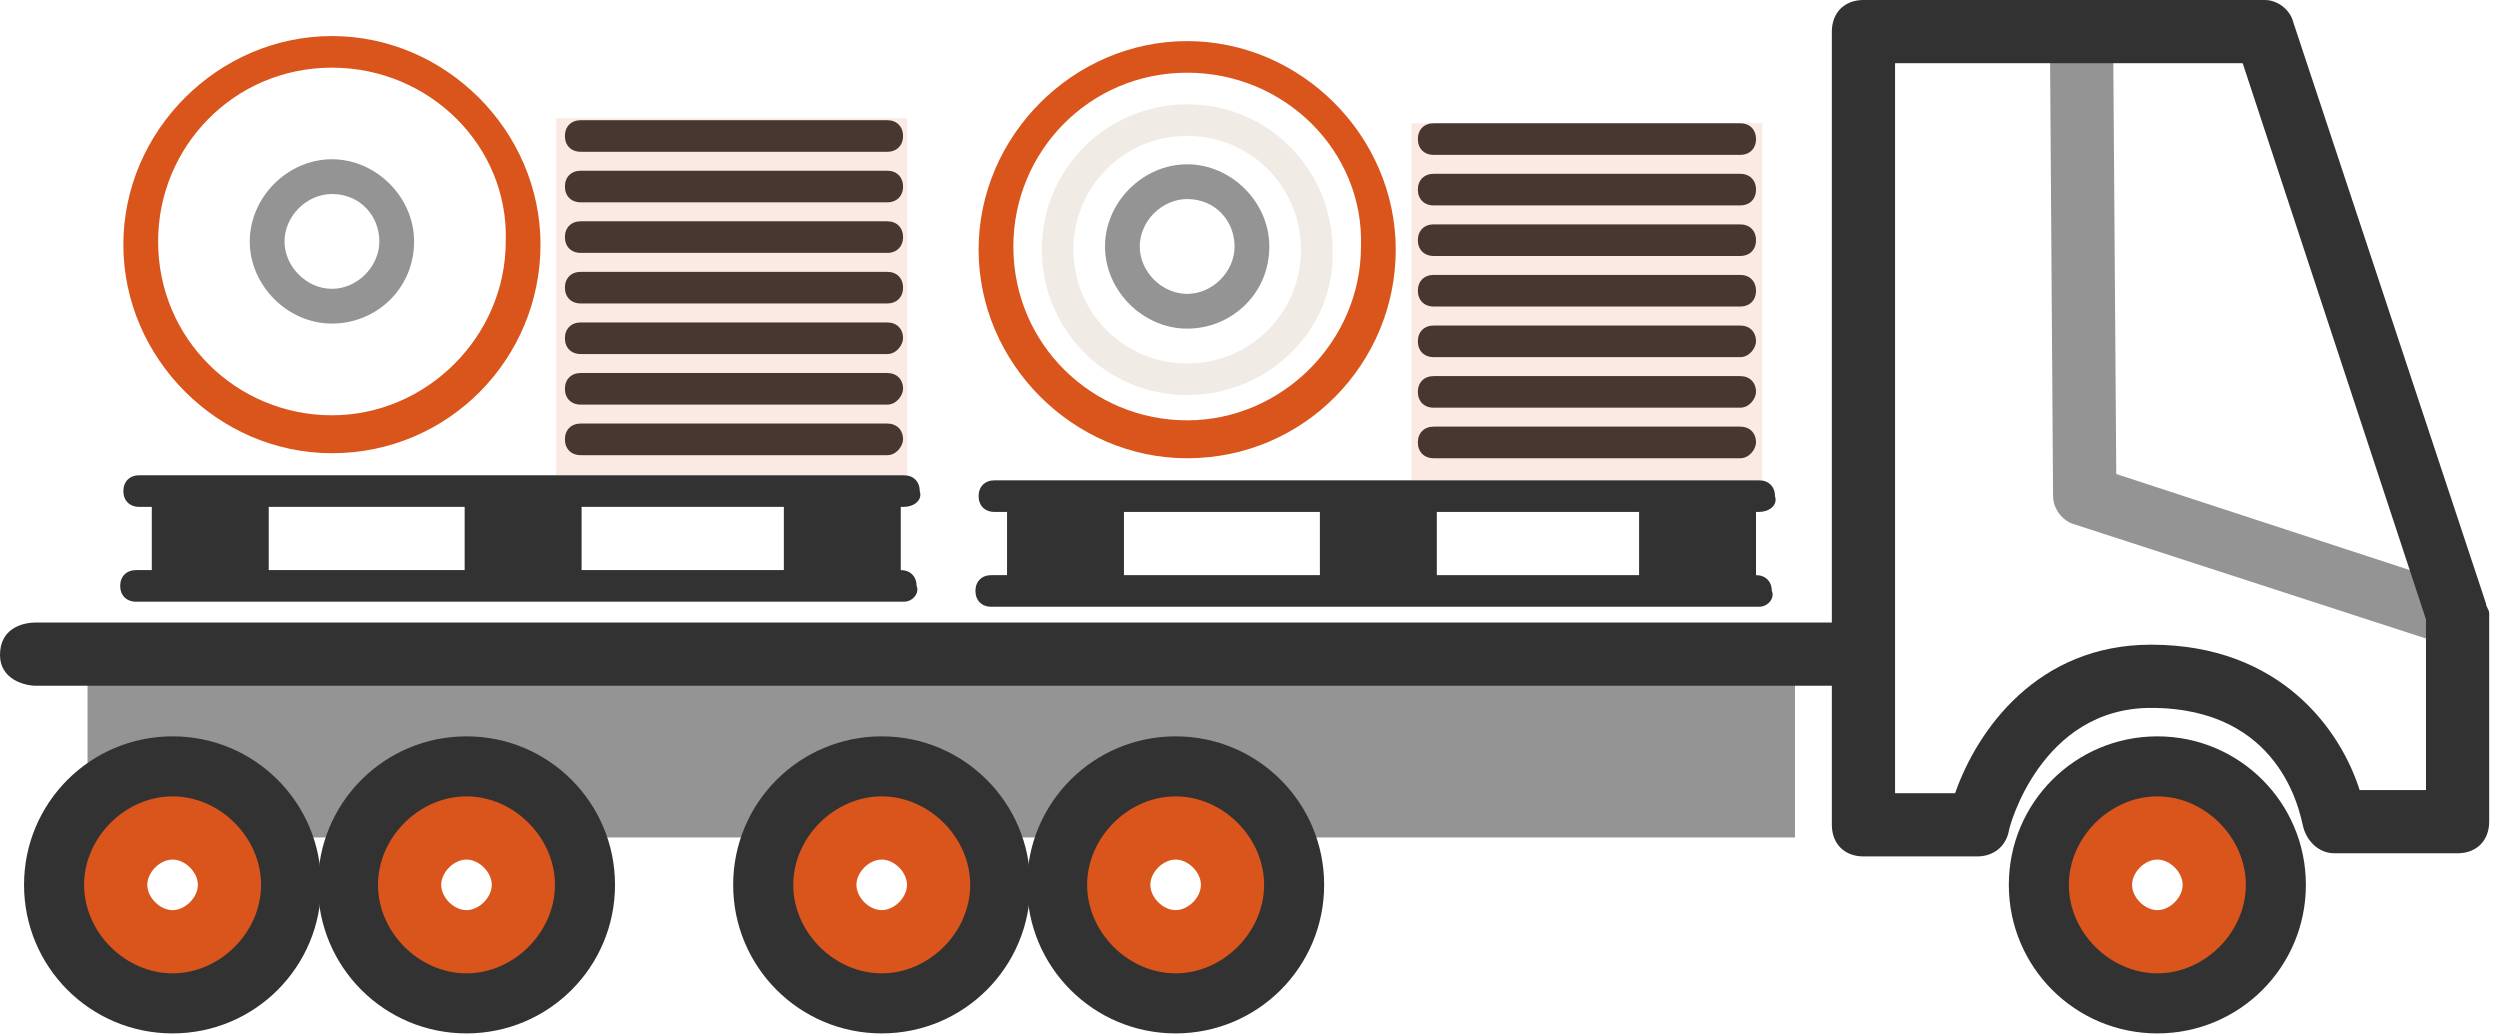 <svg width="208" height="86" viewBox="0 0 208 86" fill="none" xmlns="http://www.w3.org/2000/svg">
<path d="M149.342 56.529H7.284V69.676H149.342V56.529Z" fill="#949494"/>
<path d="M152.465 57.054H3C2 57.054 0 56.5 0 54.5C0 52.352 1.742 51.795 3 51.795H152.465C155.587 51.795 157.668 52.847 157.668 54.424C157.668 56.002 155.587 57.054 152.465 57.054Z" fill="#333232"/>
<path d="M204.208 53.637C203.945 53.637 203.682 53.637 203.419 53.637L172.656 43.645C171.604 43.383 170.815 42.331 170.815 41.279L170.552 2.891C170.552 1.313 171.604 0.262 173.182 0.262C174.496 0.262 175.811 1.313 175.811 2.891L176.074 39.439L204.996 48.904C206.311 49.43 207.1 50.745 206.574 52.322C206.311 52.848 205.259 53.637 204.208 53.637Z" fill="#949494"/>
<path d="M164.505 71.254H155.039C153.462 71.254 152.41 70.203 152.41 68.625V2.629C152.41 1.052 153.462 0 155.039 0H188.432C189.484 0 190.535 0.789 190.798 1.841L206.837 50.22C206.837 50.483 207.1 50.746 207.1 51.009V68.362C207.1 69.94 206.048 70.992 204.471 70.992H194.216C192.902 70.992 191.85 69.94 191.587 68.625C191.324 67.573 189.746 58.897 178.966 58.897C169.764 58.897 167.134 68.888 167.134 69.151C166.871 70.466 165.82 71.254 164.505 71.254ZM157.669 65.996H162.664C164.505 60.737 169.501 53.638 178.966 53.638C189.746 53.638 194.742 60.737 196.32 65.733H201.841V51.535L186.591 5.259H157.669V65.996Z" fill="#333232"/>
<path d="M14.358 85.979C7.522 85.979 2 80.458 2 73.621C2 66.785 7.522 61.264 14.358 61.264C21.194 61.264 26.716 66.785 26.716 73.621C26.716 80.458 21.194 85.979 14.358 85.979ZM14.358 66.522C10.414 66.522 7.259 69.677 7.259 73.621C7.259 77.565 10.414 80.721 14.358 80.721C18.302 80.721 21.457 77.565 21.457 73.621C21.457 69.677 18.302 66.522 14.358 66.522Z" fill="#333232"/>
<path d="M38.811 85.979C31.975 85.979 26.454 80.458 26.454 73.621C26.454 66.785 31.975 61.264 38.811 61.264C45.648 61.264 51.169 66.785 51.169 73.621C51.169 80.458 45.648 85.979 38.811 85.979ZM38.811 66.522C34.867 66.522 31.712 69.677 31.712 73.621C31.712 77.565 34.867 80.721 38.811 80.721C42.755 80.721 45.911 77.565 45.911 73.621C45.911 69.677 42.755 66.522 38.811 66.522Z" fill="#333232"/>
<path d="M179.492 85.979C172.655 85.979 167.134 80.458 167.134 73.621C167.134 66.785 172.655 61.264 179.492 61.264C186.328 61.264 191.849 66.785 191.849 73.621C191.849 80.458 186.328 85.979 179.492 85.979ZM179.492 66.522C175.548 66.522 172.392 69.677 172.392 73.621C172.392 77.565 175.548 80.721 179.492 80.721C183.436 80.721 186.591 77.565 186.591 73.621C186.591 69.677 183.436 66.522 179.492 66.522Z" fill="#333232"/>
<path d="M14.359 80.982C10.415 80.982 6.997 77.564 6.997 73.62C6.997 69.676 10.415 66.258 14.359 66.258C18.303 66.258 21.721 69.676 21.721 73.62C21.721 77.564 18.303 80.982 14.359 80.982ZM14.359 71.516C13.307 71.516 12.255 72.568 12.255 73.62C12.255 74.672 13.307 75.723 14.359 75.723C15.41 75.723 16.462 74.672 16.462 73.62C16.462 72.568 15.41 71.516 14.359 71.516Z" fill="#D9551C"/>
<path d="M38.811 80.982C34.867 80.982 31.449 77.564 31.449 73.62C31.449 69.676 34.867 66.258 38.811 66.258C42.755 66.258 46.173 69.676 46.173 73.62C46.173 77.564 42.755 80.982 38.811 80.982ZM38.811 71.516C37.76 71.516 36.708 72.568 36.708 73.62C36.708 74.672 37.76 75.723 38.811 75.723C39.863 75.723 40.915 74.672 40.915 73.62C40.915 72.568 39.863 71.516 38.811 71.516Z" fill="#D9551C"/>
<path d="M73.358 85.979C66.522 85.979 61 80.458 61 73.621C61 66.785 66.522 61.264 73.358 61.264C80.194 61.264 85.716 66.785 85.716 73.621C85.716 80.458 80.194 85.979 73.358 85.979ZM73.358 66.522C69.414 66.522 66.259 69.677 66.259 73.621C66.259 77.565 69.414 80.721 73.358 80.721C77.302 80.721 80.457 77.565 80.457 73.621C80.457 69.677 77.302 66.522 73.358 66.522Z" fill="#333232"/>
<path d="M97.811 85.979C90.975 85.979 85.454 80.458 85.454 73.621C85.454 66.785 90.975 61.264 97.811 61.264C104.648 61.264 110.169 66.785 110.169 73.621C110.169 80.458 104.648 85.979 97.811 85.979ZM97.811 66.522C93.867 66.522 90.712 69.677 90.712 73.621C90.712 77.565 93.867 80.721 97.811 80.721C101.755 80.721 104.911 77.565 104.911 73.621C104.911 69.677 101.755 66.522 97.811 66.522Z" fill="#333232"/>
<path d="M73.359 80.982C69.415 80.982 65.997 77.564 65.997 73.62C65.997 69.676 69.415 66.258 73.359 66.258C77.303 66.258 80.721 69.676 80.721 73.62C80.721 77.564 77.303 80.982 73.359 80.982ZM73.359 71.516C72.307 71.516 71.255 72.568 71.255 73.62C71.255 74.672 72.307 75.723 73.359 75.723C74.41 75.723 75.462 74.672 75.462 73.62C75.462 72.568 74.41 71.516 73.359 71.516Z" fill="#D9551C"/>
<path d="M97.811 80.982C93.867 80.982 90.449 77.564 90.449 73.62C90.449 69.676 93.867 66.258 97.811 66.258C101.755 66.258 105.173 69.676 105.173 73.62C105.173 77.564 101.755 80.982 97.811 80.982ZM97.811 71.516C96.76 71.516 95.708 72.568 95.708 73.62C95.708 74.672 96.76 75.723 97.811 75.723C98.863 75.723 99.915 74.672 99.915 73.62C99.915 72.568 98.863 71.516 97.811 71.516Z" fill="#D9551C"/>
<path d="M179.492 80.982C175.548 80.982 172.13 77.564 172.13 73.62C172.13 69.676 175.548 66.258 179.492 66.258C183.436 66.258 186.855 69.676 186.855 73.62C186.855 77.564 183.436 80.982 179.492 80.982ZM179.492 71.516C178.441 71.516 177.389 72.568 177.389 73.62C177.389 74.672 178.441 75.723 179.492 75.723C180.544 75.723 181.596 74.672 181.596 73.62C181.596 72.568 180.544 71.516 179.492 71.516Z" fill="#D9551C"/>
<path d="M93.513 41.277H83.785V48.902H93.513V41.277Z" fill="#333232"/>
<path d="M119.543 41.277H109.815V48.902H119.543V41.277Z" fill="#333232"/>
<path d="M146.1 41.277H136.372V48.902H146.1V41.277Z" fill="#333232"/>
<path d="M146.363 42.592H82.734C81.945 42.592 81.419 42.066 81.419 41.278C81.419 40.489 81.945 39.963 82.734 39.963H146.363C147.152 39.963 147.678 40.489 147.678 41.278C147.941 42.066 147.152 42.592 146.363 42.592Z" fill="#333232"/>
<path d="M146.363 50.481H82.47C81.682 50.481 81.156 49.955 81.156 49.166C81.156 48.377 81.682 47.852 82.47 47.852H146.1C146.889 47.852 147.415 48.377 147.415 49.166C147.678 49.692 147.152 50.481 146.363 50.481Z" fill="#333232"/>
<path d="M98.772 38.127C89.307 38.127 81.419 30.239 81.419 20.773C81.419 11.308 89.307 3.42 98.772 3.42C108.238 3.42 116.126 11.308 116.126 20.773C116.126 30.239 108.501 38.127 98.772 38.127ZM98.772 6.049C90.622 6.049 84.311 12.623 84.311 20.511C84.311 28.661 90.885 34.972 98.772 34.972C106.66 34.972 113.234 28.398 113.234 20.511C113.497 12.623 106.923 6.049 98.772 6.049Z" fill="#D9551C"/>
<path d="M98.773 32.867C91.936 32.867 86.678 27.346 86.678 20.773C86.678 13.936 92.199 8.678 98.773 8.678C105.609 8.678 110.867 14.199 110.867 20.773C111.13 27.346 105.609 32.867 98.773 32.867ZM98.773 11.307C93.514 11.307 89.307 15.514 89.307 20.773C89.307 26.031 93.514 30.238 98.773 30.238C104.031 30.238 108.238 26.031 108.238 20.773C108.238 15.514 104.031 11.307 98.773 11.307Z" fill="#F0EBE5"/>
<path d="M98.772 27.342C95.091 27.342 91.936 24.187 91.936 20.506C91.936 16.825 95.091 13.67 98.772 13.67C102.453 13.67 105.608 16.825 105.608 20.506C105.608 24.45 102.453 27.342 98.772 27.342ZM98.772 16.562C96.669 16.562 94.828 18.403 94.828 20.506C94.828 22.61 96.669 24.45 98.772 24.45C100.876 24.45 102.716 22.61 102.716 20.506C102.716 18.403 101.139 16.562 98.772 16.562Z" fill="#949494"/>
<path d="M144.785 38.125H119.281C118.492 38.125 117.966 37.599 117.966 36.811C117.966 36.022 118.492 35.496 119.281 35.496H144.785C145.574 35.496 146.1 36.022 146.1 36.811C146.1 37.337 145.574 38.125 144.785 38.125Z" fill="#333232"/>
<path d="M144.785 33.92H119.281C118.492 33.92 117.966 33.395 117.966 32.606C117.966 31.817 118.492 31.291 119.281 31.291H144.785C145.574 31.291 146.1 31.817 146.1 32.606C146.1 33.132 145.574 33.92 144.785 33.92Z" fill="#333232"/>
<path d="M144.785 29.713H119.281C118.492 29.713 117.966 29.187 117.966 28.399C117.966 27.61 118.492 27.084 119.281 27.084H144.785C145.574 27.084 146.1 27.61 146.1 28.399C146.1 28.924 145.574 29.713 144.785 29.713Z" fill="#333232"/>
<path d="M144.785 25.502H119.281C118.492 25.502 117.966 24.977 117.966 24.188C117.966 23.399 118.492 22.873 119.281 22.873H144.785C145.574 22.873 146.1 23.399 146.1 24.188C146.1 24.977 145.574 25.502 144.785 25.502Z" fill="#333232"/>
<path d="M144.785 21.297H119.281C118.492 21.297 117.966 20.771 117.966 19.983C117.966 19.194 118.492 18.668 119.281 18.668H144.785C145.574 18.668 146.1 19.194 146.1 19.983C146.1 20.771 145.574 21.297 144.785 21.297Z" fill="#333232"/>
<path d="M144.785 17.09H119.281C118.492 17.09 117.966 16.564 117.966 15.776C117.966 14.987 118.492 14.461 119.281 14.461H144.785C145.574 14.461 146.1 14.987 146.1 15.776C146.1 16.564 145.574 17.09 144.785 17.09Z" fill="#333232"/>
<path d="M144.785 12.885H119.281C118.492 12.885 117.966 12.359 117.966 11.57C117.966 10.782 118.492 10.256 119.281 10.256H144.785C145.574 10.256 146.1 10.782 146.1 11.57C146.1 12.359 145.574 12.885 144.785 12.885Z" fill="#333232"/>
<path d="M73.819 37.87H48.315C47.526 37.87 47 37.344 47 36.555C47 35.766 47.526 35.24 48.315 35.24H73.819C74.608 35.24 75.134 35.766 75.134 36.555C75.134 37.081 74.608 37.87 73.819 37.87Z" fill="#333232"/>
<path d="M73.819 33.664H48.315C47.526 33.664 47 33.139 47 32.35C47 31.561 47.526 31.035 48.315 31.035H73.819C74.608 31.035 75.134 31.561 75.134 32.35C75.134 32.876 74.608 33.664 73.819 33.664Z" fill="#333232"/>
<path d="M73.819 29.457H48.315C47.526 29.457 47 28.932 47 28.143C47 27.354 47.526 26.828 48.315 26.828H73.819C74.608 26.828 75.134 27.354 75.134 28.143C75.134 28.669 74.608 29.457 73.819 29.457Z" fill="#333232"/>
<path d="M73.819 25.247H48.315C47.526 25.247 47 24.721 47 23.932C47 23.143 47.526 22.617 48.315 22.617H73.819C74.608 22.617 75.134 23.143 75.134 23.932C75.134 24.721 74.608 25.247 73.819 25.247Z" fill="#333232"/>
<path d="M73.819 21.041H48.315C47.526 21.041 47 20.516 47 19.727C47 18.938 47.526 18.412 48.315 18.412H73.819C74.608 18.412 75.134 18.938 75.134 19.727C75.134 20.516 74.608 21.041 73.819 21.041Z" fill="#333232"/>
<path d="M73.819 16.834H48.315C47.526 16.834 47 16.308 47 15.52C47 14.731 47.526 14.205 48.315 14.205H73.819C74.608 14.205 75.134 14.731 75.134 15.52C75.134 16.308 74.608 16.834 73.819 16.834Z" fill="#333232"/>
<path d="M73.819 12.629H48.315C47.526 12.629 47 12.104 47 11.315C47 10.526 47.526 10 48.315 10H73.819C74.608 10 75.134 10.526 75.134 11.315C75.134 12.104 74.608 12.629 73.819 12.629Z" fill="#333232"/>
<g opacity="0.5">
<g opacity="0.5">
<path opacity="0.5" d="M146.625 10.256H117.44V39.967H146.625V10.256Z" fill="#D9551C"/>
</g>
</g>
<path d="M22.357 40.857H12.629V48.482H22.357V40.857Z" fill="#333232"/>
<path d="M48.388 40.857H38.659V48.482H48.388V40.857Z" fill="#333232"/>
<path d="M74.944 40.857H65.216V48.482H74.944V40.857Z" fill="#333232"/>
<path d="M75.207 42.172H11.578C10.789 42.172 10.263 41.646 10.263 40.858C10.263 40.069 10.789 39.543 11.578 39.543H75.207C75.996 39.543 76.522 40.069 76.522 40.858C76.785 41.646 75.996 42.172 75.207 42.172Z" fill="#333232"/>
<path d="M75.207 50.061H11.315C10.526 50.061 10 49.535 10 48.746C10 47.958 10.526 47.432 11.315 47.432H74.944C75.733 47.432 76.259 47.958 76.259 48.746C76.522 49.272 75.996 50.061 75.207 50.061Z" fill="#333232"/>
<path d="M27.617 37.707C18.151 37.707 10.263 29.819 10.263 20.354C10.263 10.888 18.151 3 27.617 3C37.082 3 44.97 10.888 44.97 20.354C44.97 29.819 37.345 37.707 27.617 37.707ZM27.617 5.629C19.466 5.629 13.155 12.203 13.155 20.091C13.155 28.241 19.729 34.552 27.617 34.552C35.505 34.552 42.078 27.979 42.078 20.091C42.341 12.203 35.768 5.629 27.617 5.629Z" fill="#D9551C"/>
<path d="M27.616 26.922C23.936 26.922 20.78 23.767 20.78 20.086C20.78 16.405 23.936 13.25 27.616 13.25C31.297 13.25 34.453 16.405 34.453 20.086C34.453 24.03 31.297 26.922 27.616 26.922ZM27.616 16.142C25.513 16.142 23.672 17.983 23.672 20.086C23.672 22.19 25.513 24.03 27.616 24.03C29.72 24.03 31.561 22.19 31.561 20.086C31.561 17.983 29.983 16.142 27.616 16.142Z" fill="#949494"/>
<g opacity="0.5">
<g opacity="0.5">
<path opacity="0.5" d="M75.47 9.836H46.284V39.547H75.47V9.836Z" fill="#D9551C"/>
</g>
</g>
</svg>

